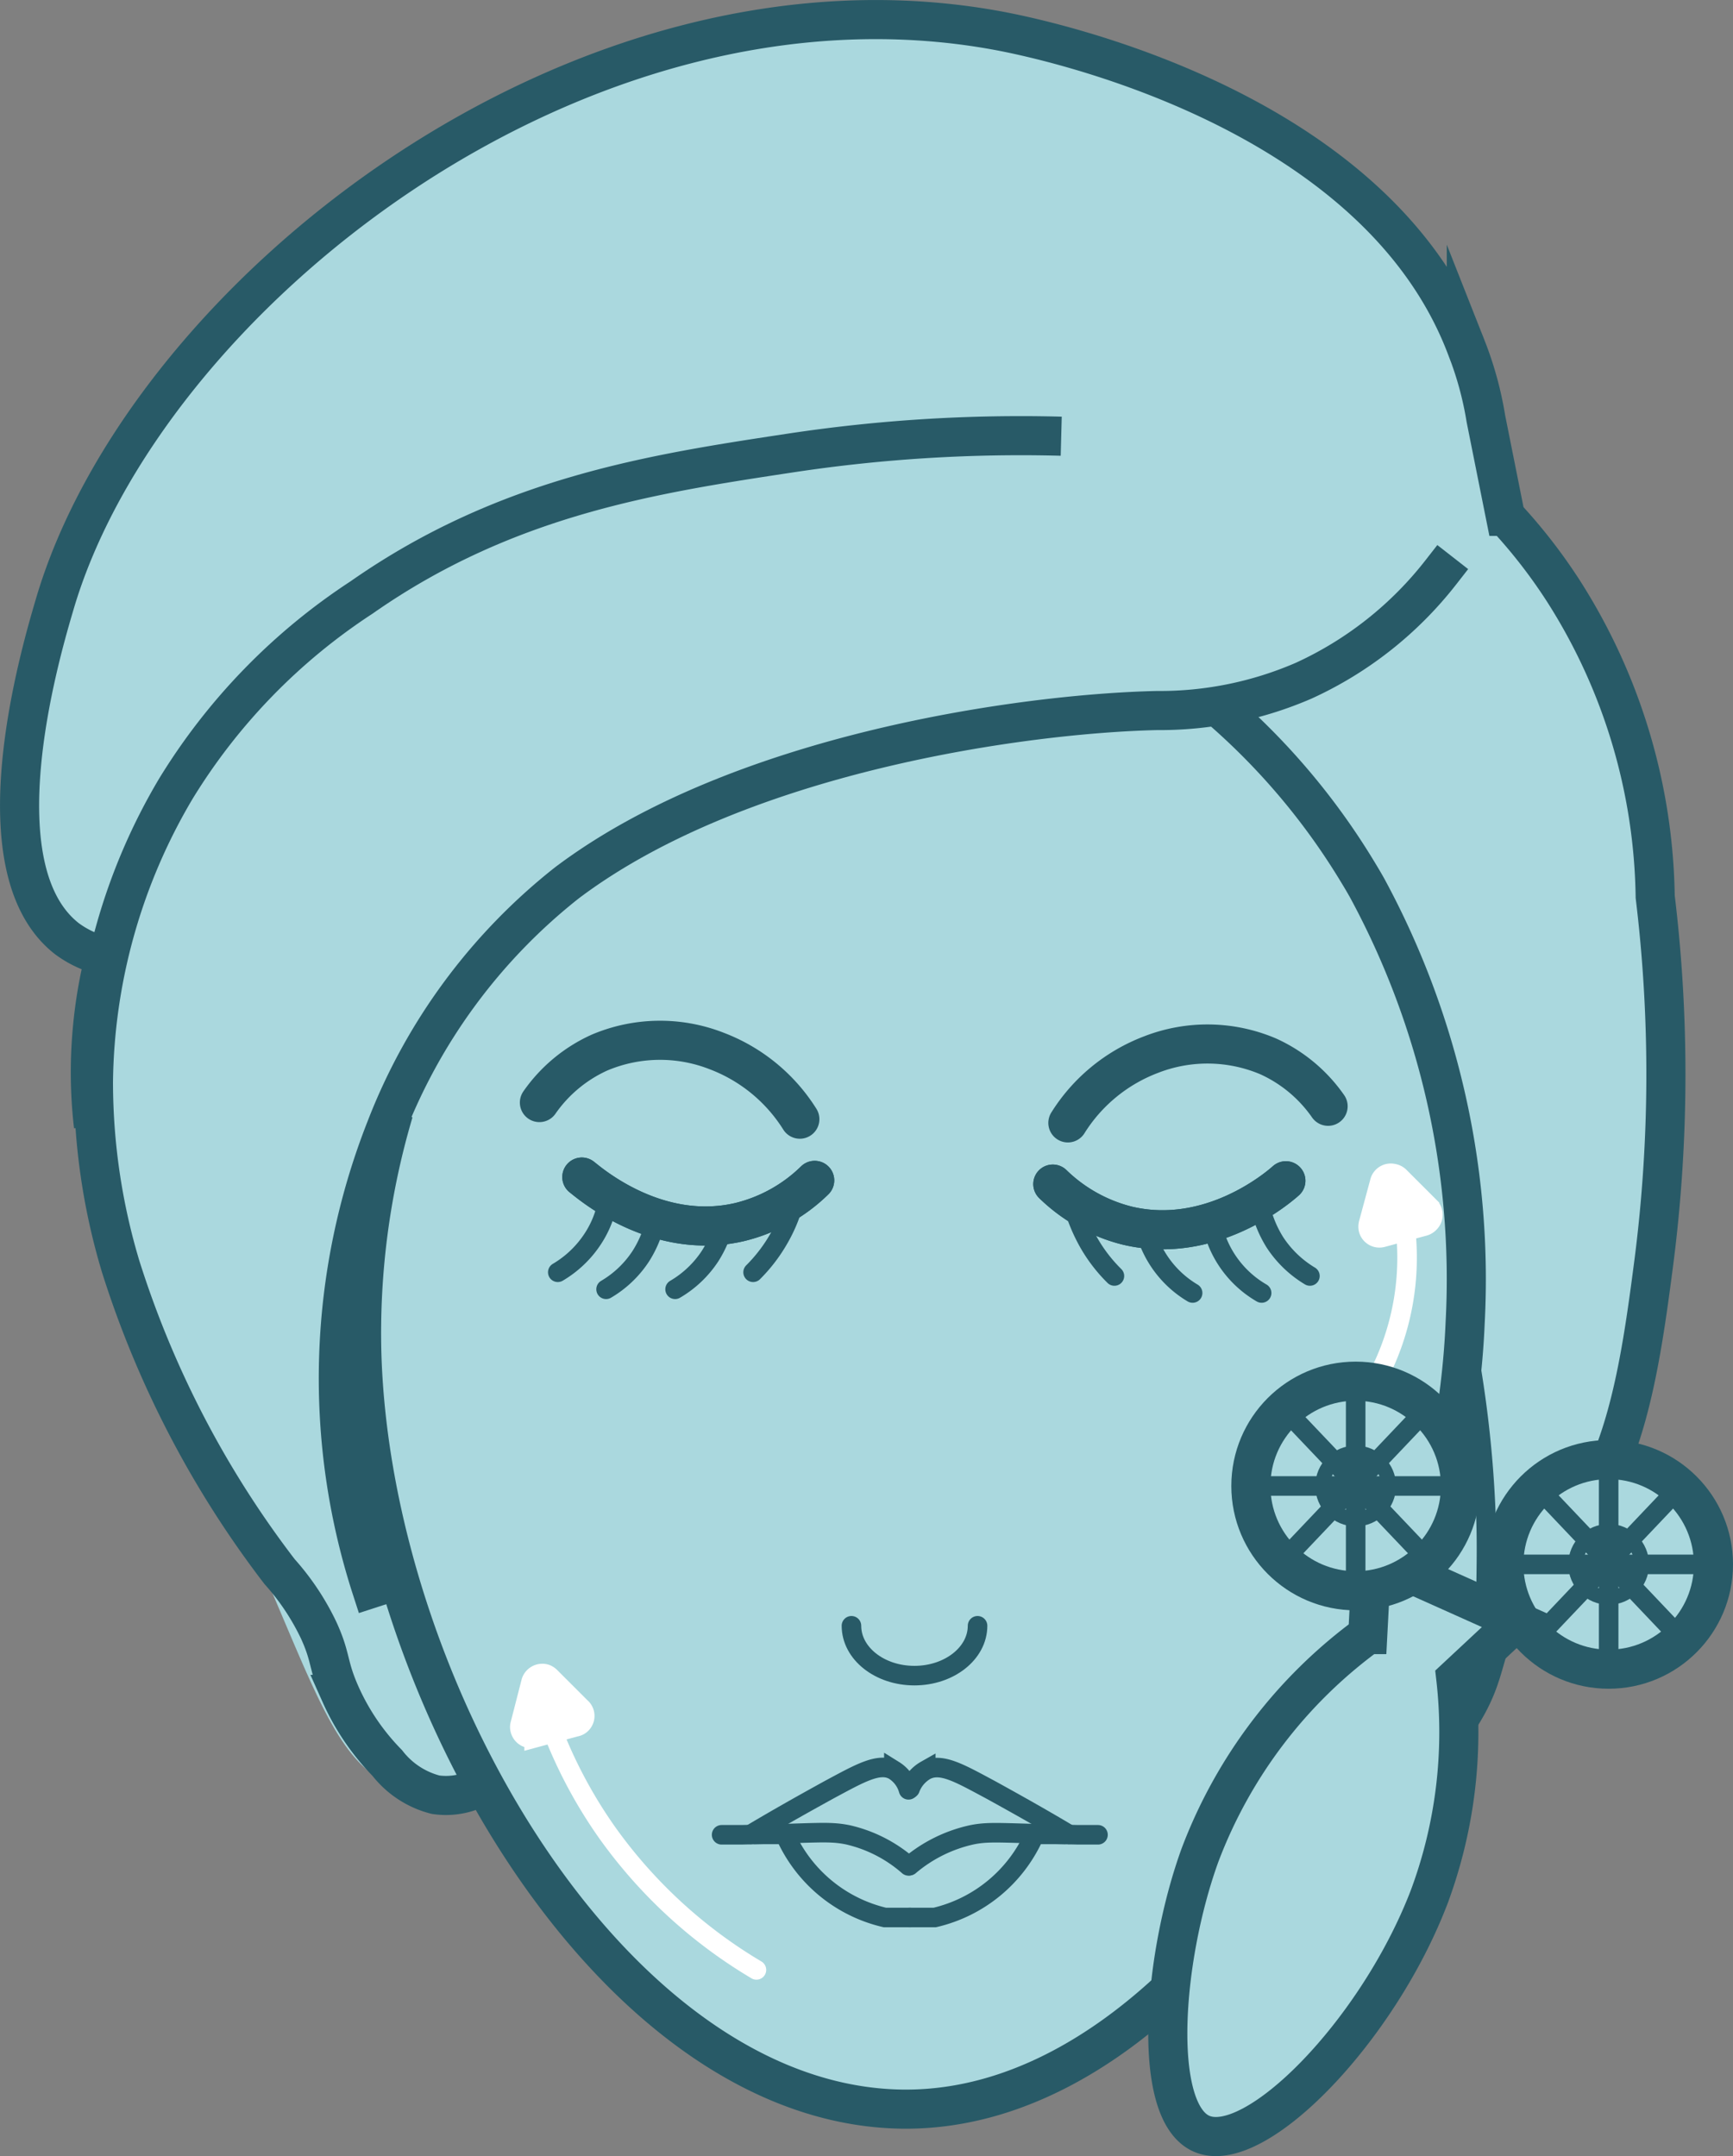 <svg id="Layer_1" data-name="Layer 1" xmlns="http://www.w3.org/2000/svg" viewBox="0 0 88.64 110.27"><rect x="0" y="0" width="88.64" height="110.27" fill="#808080" stroke="none"/><defs><style>.cls-1,.cls-11,.cls-9{fill:#aad8de;}.cls-1{stroke:#aad8de;}.cls-1,.cls-10,.cls-11,.cls-12,.cls-2,.cls-3,.cls-4,.cls-5,.cls-6,.cls-7,.cls-8,.cls-9{stroke-miterlimit:10;}.cls-1,.cls-10{stroke-width:0.75px;}.cls-10,.cls-2,.cls-3,.cls-4,.cls-5,.cls-6,.cls-7,.cls-8{fill:none;}.cls-10,.cls-11,.cls-2,.cls-3,.cls-4,.cls-5,.cls-6,.cls-7,.cls-9{stroke:#285a67;}.cls-11,.cls-2,.cls-3,.cls-7,.cls-9{stroke-width:2px;}.cls-3,.cls-4{stroke-linecap:square;}.cls-10,.cls-5,.cls-7,.cls-8,.cls-9{stroke-linecap:round;}.cls-12,.cls-8{stroke:#fff;}.cls-12{fill:#fff;}</style></defs><path class="cls-1" d="M75.55,19.41C75.58,12,62.17,5.09,53,2.7A38.9,38.9,0,0,0,30,4C18.61,8,12.81,16,7.91,22.74c-.74,1-6,8.41-6.44,15.72-.12,1.95-.3,4.93,1.47,7.52,1,1.49,1.77,1.52,2.42,2.92,1.19,2.56-.31,4.73-.67,7.76-.26,2.21.73,4.8,2.71,9.87,2.44,6.24,3,6,6.16,13.14,3,6.84,4.16,10.83,7.24,11.44,1.1.22,1.82-.12,3.2.44,2.56,1.06,3.67,3.72,4.09,4.6,1.21,2.6,4,6.1,11,10,2.93,1,8.55,2.46,14.11.13a17.49,17.49,0,0,0,6.28-4.67C74.63,85.16,82.24,76.73,84.07,67.3a75,75,0,0,0,1.09-9.82,72.78,72.78,0,0,0-.29-9.69c-.44-4.84-.68-7.52-1.9-10.95-1-2.74-1.51-4.6-3.16-6.48s-2.71-2-3.71-3.59C74.49,24.14,75.55,21.49,75.55,19.41Z" transform="translate(0 0)"/><g id="Layer_2" data-name="Layer 2"><g id="Layer_1-2" data-name="Layer 1-2"><path class="cls-2" d="M20.14,56.86a39.74,39.74,0,0,0-1.63,12.45c.54,17.26,12.89,38.31,27.58,38.56,15.25.25,28.12-22.72,28.85-40.22a42,42,0,0,0-5-22.21c-.25-.45-.47-.8-.59-1a35,35,0,0,0-7-8.25" transform="translate(0 0)"/><path class="cls-3" d="M73.69,29.28a18.79,18.79,0,0,1-7,5.53,18.49,18.49,0,0,1-7.51,1.53C52.4,36.49,37.82,38.5,29,45.15a29.54,29.54,0,0,0-9.27,12.57A34.88,34.88,0,0,0,19,81.24" transform="translate(0 0)"/><path class="cls-2" d="M4.78,57.59a23.79,23.79,0,0,1-.06-4.92,24.14,24.14,0,0,1,.64-3.77A5.19,5.19,0,0,1,3.41,48C-1.13,44.43,2,33.61,2.77,31,7.32,15.28,29.51-2.38,51,1.56c1.86.34,19.28,3.76,24,16.21a17.52,17.52,0,0,1,1,3.64l1,5a27.42,27.42,0,0,1,3,3.87,29.8,29.8,0,0,1,4.66,15.58,75.41,75.41,0,0,1-.06,18.63c-.71,5.47-1.5,11-4.73,14.24a15,15,0,0,0-2.55,3c-1.67,2.63-1.08,3.64-2.62,6.06-.36.57-2.69,4.13-5.17,3.77a2.55,2.55,0,0,1-1-.39" transform="translate(0 0)"/><path class="cls-2" d="M54.28,22.31a78.56,78.56,0,0,0-13.79.85c-7,1.06-14.56,2.19-22,7.4A31,31,0,0,0,9,40.33a30,30,0,0,0-4.22,15,32.79,32.79,0,0,0,1.39,9.44A50.73,50.73,0,0,0,14.3,80.38a12.56,12.56,0,0,1,2,3c.66,1.44.45,1.77,1.12,3.28a12,12,0,0,0,2.39,3.51,4.55,4.55,0,0,0,2.47,1.62,3.67,3.67,0,0,0,2.09-.31" transform="translate(0 0)"/><path class="cls-4" d="M74.91,68.14A59.81,59.81,0,0,1,76,77.47c.07,1.78,0,3.46,0,5" transform="translate(0 0)"/><path class="cls-5" d="M54.67,93.82c-1.56-.93-2.93-1.69-4-2.28-1.59-.85-2.53-1.41-3.32-1a1.8,1.8,0,0,0-.8.94" transform="translate(0 0)"/><path class="cls-5" d="M46.52,95.42a7.37,7.37,0,0,1,3.19-1.58c.95-.19,1.53-.08,5.45,0h1" transform="translate(0 0)"/><path class="cls-6" d="M54.51,93.82H52.92a7.42,7.42,0,0,1-5.11,4.25H46.47" transform="translate(0 0)"/><path class="cls-5" d="M38.4,93.82c1.56-.93,2.93-1.69,4-2.28,1.62-.87,2.57-1.42,3.32-1a1.72,1.72,0,0,1,.75,1" transform="translate(0 0)"/><path class="cls-5" d="M46.47,95.43a7.1,7.1,0,0,0-3.11-1.59c-1-.2-1.58-.08-5.45,0h-1" transform="translate(0 0)"/><path class="cls-6" d="M38.56,93.82h1.59a7.42,7.42,0,0,0,5.11,4.25H46.6" transform="translate(0 0)"/><path class="cls-5" d="M50,83.15c0,1.41-1.45,2.55-3.23,2.55s-3.22-1.14-3.22-2.55" transform="translate(0 0)"/><path class="cls-7" d="M40.91,57.24a8.64,8.64,0,0,0-4.26-3.49,7.94,7.94,0,0,0-6,.09,7.51,7.51,0,0,0-3.06,2.55" transform="translate(0 0)"/><path class="cls-7" d="M41.67,60.37a8.27,8.27,0,0,1-3.83,2.13c-4.26,1-7.69-2-8.08-2.3" transform="translate(0 0)"/><path class="cls-7" d="M41.67,60.37a8.27,8.27,0,0,1-3.83,2.13c-4.26,1-7.69-2-8.08-2.3" transform="translate(0 0)"/><path class="cls-5" d="M40.51,61.83a7.76,7.76,0,0,1-.68,1.53,8.09,8.09,0,0,1-1.31,1.71" transform="translate(0 0)"/><path class="cls-5" d="M37,62.71a5.68,5.68,0,0,1-.68,1.53,5.39,5.39,0,0,1-1.79,1.7" transform="translate(0 0)"/><path class="cls-5" d="M33.46,62.71a5.68,5.68,0,0,1-.68,1.53A5.36,5.36,0,0,1,31,65.94" transform="translate(0 0)"/><path class="cls-5" d="M31,61.83a5.12,5.12,0,0,1-.68,1.53,5.42,5.42,0,0,1-1.79,1.71" transform="translate(0 0)"/><path class="cls-8" d="M38.69,100.75a25.11,25.11,0,0,1-7.62-7,24.21,24.21,0,0,1-2.84-5.31" transform="translate(0 0)"/><path class="cls-8" d="M71.87,62.71a13.17,13.17,0,0,1-3.83,11" transform="translate(0 0)"/><circle class="cls-9" cx="82.28" cy="80.01" r="5.36"/><circle class="cls-10" cx="82.28" cy="80.01" r="1.69"/><line class="cls-6" x1="76.92" y1="80.01" x2="87.64" y2="80.01"/><line class="cls-6" x1="82.28" y1="74.64" x2="82.28" y2="85.6"/><line class="cls-6" x1="85.84" y1="76.15" x2="78.3" y2="84.09"/><line class="cls-6" x1="78.72" y1="76.15" x2="86.26" y2="84.09"/><path class="cls-11" d="M70.17,79.6l-.21,4a24.83,24.83,0,0,0-8.59,11.3c-1.93,5.35-2.46,13.12.09,14.23,2.72,1.19,9-5.22,11.64-12.11a24.21,24.21,0,0,0,1.36-11.19l3.12-2.91Z" transform="translate(0 0)"/><circle class="cls-9" cx="69.34" cy="76" r="5.36"/><circle class="cls-10" cx="69.34" cy="76" r="1.69"/><line class="cls-6" x1="63.97" y1="76" x2="74.7" y2="76"/><line class="cls-6" x1="69.34" y1="70.64" x2="69.34" y2="81.59"/><line class="cls-6" x1="72.9" y1="72.15" x2="65.36" y2="80.09"/><line class="cls-6" x1="65.77" y1="72.15" x2="73.32" y2="80.09"/><path class="cls-7" d="M54.62,57.43a8.62,8.62,0,0,1,4.25-3.49,7.94,7.94,0,0,1,6,.09,7.51,7.51,0,0,1,3.06,2.55" transform="translate(0 0)"/><path class="cls-7" d="M53.85,60.56a8.36,8.36,0,0,0,3.83,2.13c4.26,1,7.7-1.95,8.09-2.3" transform="translate(0 0)"/><path class="cls-7" d="M53.85,60.56a8.36,8.36,0,0,0,3.83,2.13c4.26,1,7.7-1.95,8.09-2.3" transform="translate(0 0)"/><path class="cls-5" d="M55,62a8.8,8.8,0,0,0,.68,1.54A7.87,7.87,0,0,0,57,65.26" transform="translate(0 0)"/><path class="cls-5" d="M58.57,62.9A5.32,5.32,0,0,0,61,66.13" transform="translate(0 0)"/><path class="cls-5" d="M62.06,62.9a5.31,5.31,0,0,0,2.47,3.23" transform="translate(0 0)"/><path class="cls-5" d="M64.53,62a5.88,5.88,0,0,0,.68,1.54A5.55,5.55,0,0,0,67,65.26" transform="translate(0 0)"/><path class="cls-12" d="M28.15,85.77l1.55,1.55a.57.57,0,0,1,.08.8.55.55,0,0,1-.34.2l-2.12.57a.58.58,0,0,1-.71-.41.51.51,0,0,1,0-.3L27.17,86a.6.6,0,0,1,.75-.38A.65.65,0,0,1,28.15,85.77Z" transform="translate(0 0)"/><path class="cls-12" d="M71.57,60.17l1.55,1.55a.58.58,0,0,1,0,.82.61.61,0,0,1-.31.18l-2.11.57A.58.58,0,0,1,70,62.9a.62.62,0,0,1,0-.33l.57-2.11a.58.58,0,0,1,.69-.44A.59.59,0,0,1,71.57,60.17Z" transform="translate(0 0)"/></g></g></svg>